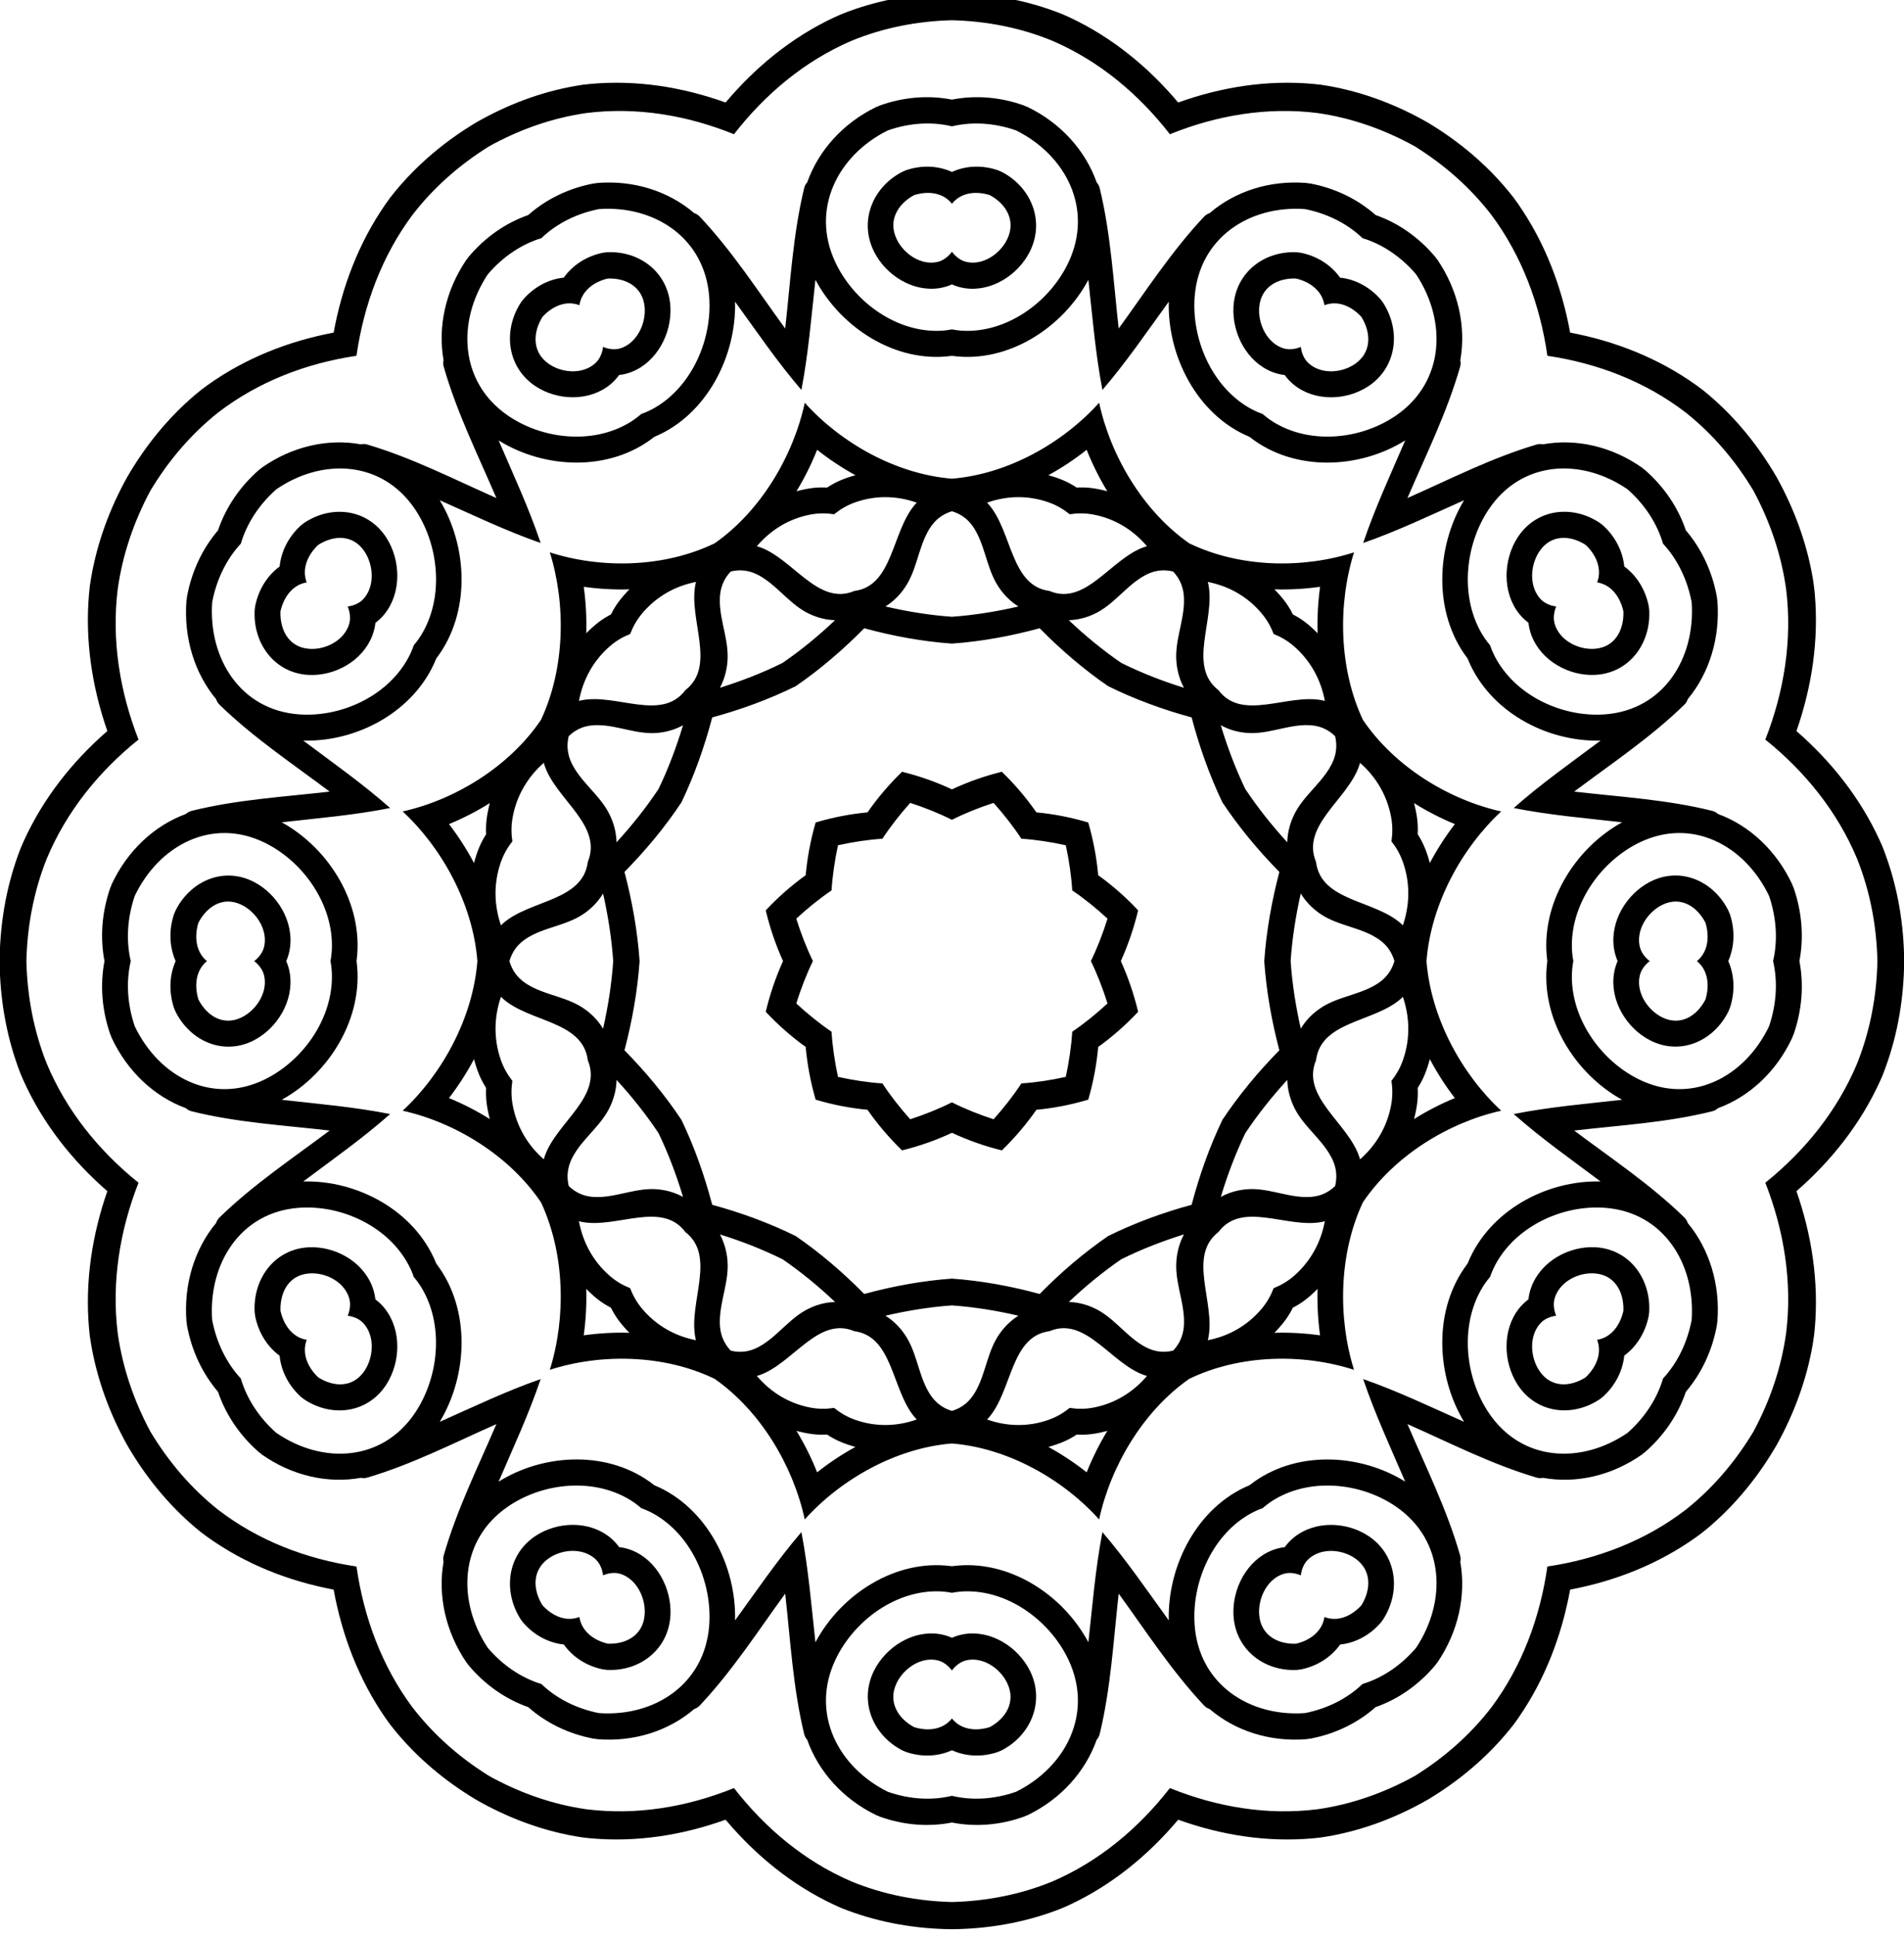 <?xml version="1.0" encoding="UTF-8" standalone="no"?>
<!-- Created with Inkscape (http://www.inkscape.org/) -->

<svg
   width="267.065mm"
   height="271.399mm"
   viewBox="0 0 267.065 271.399"
   version="1.1"
   id="svg5"
   xml:space="preserve"
   xmlns="http://www.w3.org/2000/svg"
   xmlns:svg="http://www.w3.org/2000/svg"><defs
     id="defs2" /><g
     id="layer1"
     transform="translate(-615.49,344.872)"><g
       id="g6161"
       transform="matrix(0.353,0,0,0.353,-16.242,25.423)"><g
         id="g13395"><g
           id="g15112"
           transform="translate(-1.995,-19.113)"><g
             id="g46099"
             transform="matrix(10.253,0,0,10.251,2934.071,589.603)"><g
               id="Layer1049"
               style="fill:#000000"
               transform="matrix(1.101,0,0,1.119,-566.36,-760.417)"><path
                 d="m 441.526,552.313 c 1.276,1.398 3.217,2.474 5.181,2.63 1.964,-0.156 3.905,-1.232 5.181,-2.63 0.406,1.849 1.548,3.751 3.171,4.868 1.778,0.847 3.997,0.886 5.801,0.313 -0.573,1.804 -0.534,4.023 0.313,5.801 1.117,1.622 3.019,2.765 4.868,3.171 -1.398,1.276 -2.474,3.217 -2.63,5.181 0.156,1.964 1.232,3.905 2.63,5.181 -1.849,0.406 -3.751,1.549 -4.868,3.171 -0.847,1.779 -0.886,3.997 -0.313,5.801 -1.804,-0.573 -4.023,-0.534 -5.801,0.313 -1.623,1.117 -2.765,3.019 -3.171,4.868 -1.276,-1.398 -3.217,-2.474 -5.181,-2.63 -1.964,0.156 -3.905,1.232 -5.181,2.63 -0.406,-1.849 -1.549,-3.751 -3.171,-4.868 -1.778,-0.847 -3.998,-0.886 -5.802,-0.313 0.573,-1.804 0.534,-4.023 -0.312,-5.801 -1.117,-1.623 -3.019,-2.765 -4.868,-3.171 1.398,-1.276 2.474,-3.217 2.63,-5.181 -0.156,-1.964 -1.232,-3.905 -2.63,-5.181 1.849,-0.406 3.751,-1.549 4.868,-3.171 0.847,-1.779 0.885,-3.997 0.312,-5.801 1.804,0.573 4.023,0.534 5.802,-0.313 1.623,-1.117 2.766,-3.019 3.172,-4.868 z m 5.181,-1.624 c -0.012,0.002 -0.024,0.003 -0.036,0.005 -1.933,0.249 -3.858,-0.959 -4.769,-2.638 -0.143,1.277 -0.248,2.557 -0.494,3.815 -0.843,-0.967 -1.573,-2.022 -2.335,-3.057 0.05,1.909 -1.012,3.918 -2.812,4.668 -0.011,0.004 -0.022,0.009 -0.033,0.014 -0.009,0.007 -0.019,0.014 -0.028,0.022 -1.549,1.183 -3.821,1.098 -5.449,0.101 0.514,1.178 1.064,2.338 1.479,3.551 -1.213,-0.416 -2.373,-0.965 -3.551,-1.48 0.997,1.628 1.082,3.899 -0.101,5.449 -0.007,0.009 -0.015,0.019 -0.022,0.028 -0.004,0.01 -0.009,0.022 -0.013,0.033 -0.751,1.799 -2.76,2.862 -4.669,2.812 1.034,0.762 2.09,1.493 3.057,2.335 -1.259,0.247 -2.538,0.351 -3.815,0.494 1.678,0.911 2.887,2.836 2.638,4.769 -0.002,0.012 -0.003,0.024 -0.005,0.035 0.002,0.012 0.003,0.024 0.005,0.035 0.249,1.933 -0.96,3.858 -2.638,4.769 1.277,0.143 2.556,0.248 3.815,0.494 -0.967,0.843 -2.023,1.573 -3.057,2.335 1.909,-0.05 3.918,1.012 4.669,2.812 0.004,0.011 0.009,0.022 0.013,0.033 0.008,0.01 0.015,0.019 0.022,0.028 1.183,1.55 1.098,3.821 0.101,5.449 1.177,-0.515 2.337,-1.064 3.551,-1.48 -0.415,1.213 -0.965,2.373 -1.479,3.551 1.628,-0.998 3.899,-1.083 5.449,0.101 0.01,0.007 0.019,0.015 0.028,0.022 0.011,0.005 0.022,0.009 0.033,0.014 1.799,0.75 2.862,2.76 2.812,4.668 0.763,-1.034 1.493,-2.09 2.335,-3.057 0.246,1.258 0.351,2.538 0.494,3.815 0.911,-1.678 2.836,-2.887 4.769,-2.638 0.011,0.002 0.024,0.003 0.035,0.005 0.012,-0.002 0.024,-0.003 0.035,-0.005 1.934,-0.249 3.858,0.959 4.769,2.638 0.143,-1.277 0.248,-2.557 0.494,-3.815 0.843,0.967 1.573,2.022 2.336,3.057 -0.05,-1.909 1.012,-3.918 2.812,-4.668 0.011,-0.005 0.022,-0.009 0.033,-0.014 0.009,-0.007 0.019,-0.014 0.028,-0.022 1.55,-1.183 3.821,-1.098 5.449,-0.101 -0.514,-1.178 -1.063,-2.338 -1.479,-3.551 1.213,0.416 2.373,0.965 3.551,1.48 -0.998,-1.628 -1.082,-3.899 0.101,-5.449 0.007,-0.009 0.015,-0.019 0.022,-0.028 0.005,-0.011 0.009,-0.022 0.014,-0.033 0.751,-1.799 2.76,-2.862 4.668,-2.812 -1.034,-0.762 -2.09,-1.493 -3.057,-2.335 1.259,-0.247 2.538,-0.351 3.815,-0.494 -1.678,-0.911 -2.886,-2.836 -2.637,-4.769 10e-4,-0.012 0.003,-0.024 0.005,-0.035 -0.002,-0.012 -0.004,-0.024 -0.005,-0.035 -0.249,-1.934 0.959,-3.858 2.637,-4.769 -1.277,-0.143 -2.557,-0.248 -3.815,-0.494 0.967,-0.843 2.022,-1.573 3.057,-2.335 -1.909,0.05 -3.918,-1.012 -4.668,-2.812 -0.004,-0.011 -0.009,-0.022 -0.014,-0.033 -0.007,-0.01 -0.015,-0.019 -0.022,-0.028 -1.183,-1.55 -1.098,-3.821 -0.101,-5.449 -1.178,0.515 -2.338,1.064 -3.551,1.48 0.416,-1.213 0.965,-2.374 1.479,-3.551 -1.628,0.998 -3.899,1.083 -5.449,-0.101 -0.009,-0.007 -0.019,-0.015 -0.028,-0.022 -0.011,-0.005 -0.022,-0.009 -0.033,-0.014 -1.8,-0.751 -2.862,-2.76 -2.812,-4.668 -0.762,1.034 -1.493,2.09 -2.336,3.057 -0.246,-1.258 -0.351,-2.538 -0.494,-3.815 -0.911,1.678 -2.836,2.887 -4.769,2.638 -0.012,-0.002 -0.024,-0.003 -0.035,-0.005 z m -1.756,14.403 c 0.007,0.002 0.015,0.004 0.022,0.005 0.597,0.146 1.179,0.348 1.735,0.604 0.555,-0.256 1.137,-0.458 1.734,-0.604 0.008,-0.002 0.015,-0.004 0.022,-0.005 0.005,0.005 0.011,0.011 0.016,0.016 0.444,0.425 0.848,0.891 1.2,1.39 0.608,0.056 1.214,0.172 1.804,0.344 0.007,0.002 0.014,0.004 0.022,0.006 0.002,0.007 0.004,0.015 0.006,0.022 0.172,0.59 0.288,1.195 0.344,1.804 0.499,0.353 0.965,0.756 1.39,1.2 0.005,0.005 0.01,0.011 0.015,0.016 -0.002,0.007 -0.003,0.015 -0.005,0.022 -0.147,0.597 -0.349,1.179 -0.604,1.735 0.255,0.555 0.457,1.137 0.604,1.735 0.002,0.007 0.004,0.015 0.005,0.022 -0.005,0.005 -0.011,0.011 -0.015,0.016 -0.425,0.443 -0.891,0.847 -1.39,1.2 -0.056,0.609 -0.172,1.214 -0.344,1.804 -0.002,0.007 -0.005,0.015 -0.006,0.022 -0.007,0.002 -0.015,0.004 -0.022,0.006 -0.59,0.172 -1.196,0.288 -1.804,0.344 -0.353,0.499 -0.756,0.965 -1.2,1.39 -0.005,0.005 -0.011,0.01 -0.016,0.016 -0.007,-0.002 -0.015,-0.004 -0.022,-0.005 -0.597,-0.146 -1.179,-0.348 -1.734,-0.604 -0.555,0.256 -1.138,0.458 -1.735,0.604 -0.007,0.002 -0.015,0.004 -0.022,0.005 -0.006,-0.005 -0.011,-0.011 -0.016,-0.016 -0.444,-0.425 -0.847,-0.891 -1.2,-1.39 -0.608,-0.056 -1.214,-0.172 -1.804,-0.344 -0.007,-0.002 -0.015,-0.004 -0.022,-0.006 -0.002,-0.007 -0.005,-0.015 -0.006,-0.022 -0.172,-0.59 -0.288,-1.195 -0.344,-1.804 -0.499,-0.353 -0.965,-0.756 -1.39,-1.2 -0.005,-0.005 -0.01,-0.011 -0.016,-0.016 0.002,-0.007 0.004,-0.015 0.005,-0.022 0.146,-0.598 0.348,-1.179 0.604,-1.735 -0.256,-0.555 -0.458,-1.137 -0.604,-1.735 -0.002,-0.007 -0.004,-0.015 -0.005,-0.022 0.005,-0.005 0.01,-0.011 0.016,-0.016 0.425,-0.444 0.891,-0.847 1.39,-1.2 0.056,-0.609 0.172,-1.214 0.344,-1.804 0.002,-0.007 0.004,-0.015 0.006,-0.022 0.007,-0.002 0.014,-0.004 0.022,-0.006 0.59,-0.172 1.195,-0.288 1.804,-0.344 0.353,-0.499 0.756,-0.965 1.2,-1.39 0.005,-0.005 0.011,-0.01 0.016,-0.016 z m 1.756,-4.438 c -1.036,-0.073 -2.074,-0.26 -3.088,-0.532 -0.743,0.743 -1.548,1.424 -2.409,2.005 -0.934,0.455 -1.926,0.811 -2.941,1.083 -0.272,1.015 -0.629,2.007 -1.083,2.941 -0.581,0.861 -1.262,1.665 -2.005,2.409 0.272,1.015 0.459,2.052 0.532,3.088 -0.073,1.036 -0.261,2.074 -0.532,3.088 0.743,0.743 1.424,1.548 2.005,2.409 0.455,0.934 0.811,1.926 1.083,2.941 1.015,0.272 2.007,0.629 2.941,1.083 0.861,0.581 1.665,1.262 2.409,2.005 1.015,-0.272 2.052,-0.459 3.088,-0.532 1.036,0.073 2.074,0.26 3.088,0.532 0.743,-0.743 1.548,-1.424 2.409,-2.005 0.934,-0.455 1.925,-0.811 2.94,-1.083 0.272,-1.015 0.629,-2.007 1.083,-2.941 0.582,-0.861 1.262,-1.665 2.005,-2.409 -0.272,-1.015 -0.459,-2.052 -0.532,-3.088 0.074,-1.036 0.261,-2.074 0.532,-3.088 -0.742,-0.743 -1.423,-1.548 -2.005,-2.409 -0.454,-0.934 -0.811,-1.926 -1.083,-2.941 -1.014,-0.272 -2.006,-0.629 -2.94,-1.083 -0.861,-0.582 -1.666,-1.262 -2.409,-2.005 -1.014,0.272 -2.052,0.459 -3.088,0.532 z m -5.869,-10.91 c 0.184,-1.623 0.275,-3.264 0.667,-4.86 0.021,-0.084 0.06,-0.15 0.107,-0.2 0.4,-1.11 1.269,-2.06 2.44,-2.615 0.018,-0.008 0.035,-0.013 0.053,-0.018 0.016,-0.009 0.032,-0.017 0.05,-0.024 0.851,-0.304 1.733,-0.368 2.552,-0.209 0.818,-0.159 1.7,-0.095 2.551,0.209 0.018,0.007 0.034,0.016 0.051,0.024 0.017,0.005 0.035,0.011 0.053,0.018 1.172,0.555 2.04,1.505 2.44,2.615 0.047,0.049 0.086,0.116 0.107,0.2 0.392,1.596 0.483,3.237 0.667,4.86 0.971,-1.314 1.871,-2.689 3.008,-3.875 0.06,-0.063 0.127,-0.1 0.192,-0.12 0.901,-0.761 2.129,-1.149 3.421,-1.044 0.019,0.003 0.037,0.007 0.055,0.011 0.018,2e-4 0.037,8e-4 0.056,0.004 0.888,0.162 1.685,0.548 2.314,1.095 0.788,0.271 1.52,0.768 2.105,1.457 0.012,0.015 0.022,0.031 0.031,0.046 0.013,0.013 0.025,0.027 0.037,0.042 0.737,1.066 1.015,2.323 0.806,3.485 0.016,0.066 0.017,0.143 -0.007,0.226 -0.459,1.578 -1.2,3.045 -1.853,4.543 1.498,-0.652 2.965,-1.394 4.543,-1.852 0.083,-0.024 0.16,-0.023 0.226,-0.008 1.161,-0.208 2.419,0.069 3.485,0.806 0.016,0.011 0.029,0.024 0.042,0.037 0.016,0.009 0.032,0.019 0.047,0.031 0.689,0.585 1.185,1.317 1.457,2.105 0.547,0.629 0.932,1.425 1.094,2.314 0.003,0.019 0.004,0.037 0.004,0.056 0.005,0.018 0.008,0.036 0.011,0.055 0.106,1.292 -0.283,2.52 -1.044,3.421 -0.019,0.065 -0.057,0.132 -0.12,0.192 -1.186,1.137 -2.562,2.037 -3.876,3.008 1.624,0.184 3.265,0.275 4.861,0.667 0.084,0.021 0.15,0.06 0.2,0.107 1.11,0.4 2.06,1.269 2.615,2.44 0.008,0.018 0.013,0.035 0.018,0.053 0.009,0.016 0.018,0.032 0.025,0.05 0.302,0.85 0.368,1.733 0.209,2.551 0.16,0.818 0.093,1.701 -0.209,2.551 -0.007,0.018 -0.016,0.035 -0.025,0.05 -0.005,0.018 -0.011,0.036 -0.018,0.053 -0.554,1.171 -1.505,2.04 -2.615,2.44 -0.049,0.046 -0.116,0.086 -0.2,0.107 -1.596,0.392 -3.237,0.483 -4.861,0.667 1.314,0.971 2.69,1.871 3.876,3.008 0.063,0.06 0.1,0.127 0.12,0.192 0.761,0.901 1.15,2.129 1.044,3.421 -0.002,0.019 -0.006,0.037 -0.011,0.055 -2e-4,0.018 -9e-4,0.037 -0.004,0.056 -0.162,0.889 -0.548,1.685 -1.094,2.314 -0.271,0.788 -0.768,1.52 -1.457,2.105 -0.015,0.012 -0.031,0.022 -0.047,0.031 -0.013,0.013 -0.026,0.026 -0.042,0.037 -1.066,0.737 -2.324,1.014 -3.485,0.806 -0.066,0.015 -0.143,0.016 -0.226,-0.008 -1.578,-0.459 -3.045,-1.2 -4.543,-1.852 0.653,1.498 1.394,2.965 1.853,4.543 0.024,0.083 0.023,0.16 0.007,0.226 0.209,1.161 -0.069,2.419 -0.806,3.485 -0.011,0.015 -0.024,0.029 -0.037,0.042 -0.009,0.016 -0.019,0.031 -0.031,0.046 -0.585,0.689 -1.317,1.185 -2.105,1.457 -0.629,0.547 -1.426,0.933 -2.314,1.095 -0.019,0.002 -0.038,0.003 -0.056,0.004 -0.018,0.004 -0.036,0.008 -0.055,0.011 -1.292,0.105 -2.52,-0.284 -3.421,-1.044 -0.065,-0.02 -0.132,-0.058 -0.192,-0.12 -1.137,-1.186 -2.037,-2.562 -3.008,-3.875 -0.184,1.623 -0.275,3.264 -0.667,4.86 -0.021,0.084 -0.06,0.15 -0.107,0.2 -0.4,1.11 -1.269,2.06 -2.44,2.615 -0.018,0.007 -0.035,0.013 -0.053,0.018 -0.016,0.009 -0.033,0.017 -0.051,0.024 -0.85,0.304 -1.733,0.368 -2.551,0.209 -0.818,0.159 -1.701,0.095 -2.552,-0.209 -0.018,-0.007 -0.034,-0.015 -0.05,-0.024 -0.018,-0.005 -0.035,-0.011 -0.053,-0.018 -1.171,-0.555 -2.04,-1.505 -2.44,-2.615 -0.047,-0.05 -0.086,-0.116 -0.107,-0.2 -0.392,-1.596 -0.483,-3.237 -0.667,-4.86 -0.972,1.314 -1.871,2.689 -3.008,3.875 -0.06,0.063 -0.128,0.1 -0.193,0.12 -0.901,0.761 -2.129,1.149 -3.421,1.044 -0.019,-0.003 -0.037,-0.007 -0.055,-0.011 -0.018,-5e-4 -0.037,-8e-4 -0.056,-0.004 -0.889,-0.162 -1.685,-0.548 -2.314,-1.095 -0.788,-0.272 -1.521,-0.768 -2.105,-1.457 -0.012,-0.015 -0.022,-0.031 -0.031,-0.046 -0.013,-0.013 -0.025,-0.027 -0.037,-0.042 -0.737,-1.066 -1.014,-2.323 -0.806,-3.485 -0.015,-0.066 -0.017,-0.143 0.007,-0.226 0.459,-1.578 1.2,-3.045 1.853,-4.543 -1.498,0.652 -2.965,1.394 -4.543,1.852 -0.084,0.024 -0.16,0.023 -0.227,0.008 -1.161,0.208 -2.418,-0.069 -3.484,-0.806 -0.015,-0.012 -0.029,-0.024 -0.043,-0.037 -0.015,-0.009 -0.031,-0.019 -0.046,-0.031 -0.688,-0.585 -1.185,-1.317 -1.456,-2.105 -0.547,-0.629 -0.933,-1.425 -1.095,-2.314 -0.003,-0.019 -0.004,-0.037 -0.004,-0.056 -0.004,-0.018 -0.008,-0.036 -0.011,-0.055 -0.105,-1.292 0.283,-2.52 1.044,-3.421 0.02,-0.065 0.058,-0.132 0.12,-0.192 1.187,-1.137 2.562,-2.037 3.876,-3.008 -1.624,-0.184 -3.264,-0.275 -4.86,-0.667 -0.084,-0.021 -0.15,-0.06 -0.2,-0.107 -1.11,-0.4 -2.06,-1.269 -2.615,-2.44 -0.007,-0.018 -0.013,-0.035 -0.018,-0.053 -0.009,-0.016 -0.017,-0.032 -0.024,-0.05 -0.304,-0.85 -0.368,-1.733 -0.209,-2.551 -0.159,-0.819 -0.094,-1.701 0.209,-2.551 0.007,-0.018 0.016,-0.035 0.024,-0.05 0.005,-0.018 0.011,-0.035 0.018,-0.053 0.555,-1.171 1.505,-2.04 2.615,-2.44 0.05,-0.047 0.116,-0.086 0.2,-0.107 1.596,-0.392 3.236,-0.483 4.86,-0.667 -1.314,-0.971 -2.689,-1.871 -3.876,-3.008 -0.062,-0.06 -0.1,-0.127 -0.12,-0.192 -0.761,-0.901 -1.149,-2.129 -1.044,-3.421 0.002,-0.019 0.007,-0.037 0.011,-0.055 5e-4,-0.019 10e-4,-0.037 0.004,-0.056 0.162,-0.889 0.548,-1.685 1.095,-2.314 0.271,-0.788 0.768,-1.52 1.456,-2.105 0.016,-0.012 0.031,-0.022 0.046,-0.031 0.013,-0.013 0.027,-0.026 0.043,-0.037 1.066,-0.737 2.323,-1.014 3.484,-0.806 0.066,-0.016 0.143,-0.017 0.227,0.008 1.578,0.458 3.044,1.2 4.543,1.852 -0.652,-1.498 -1.394,-2.965 -1.853,-4.543 -0.024,-0.083 -0.023,-0.16 -0.007,-0.226 -0.208,-1.161 0.069,-2.419 0.806,-3.485 0.012,-0.016 0.024,-0.029 0.037,-0.042 0.01,-0.016 0.019,-0.031 0.031,-0.046 0.585,-0.689 1.317,-1.185 2.105,-1.457 0.629,-0.547 1.425,-0.933 2.314,-1.095 0.019,-0.003 0.037,-0.003 0.056,-0.004 0.018,-0.005 0.036,-0.009 0.055,-0.011 1.292,-0.105 2.519,0.284 3.421,1.044 0.065,0.02 0.132,0.058 0.193,0.12 1.137,1.186 2.036,2.562 3.008,3.875 z m 5.869,-10.675 c -1.216,0.03 -2.413,0.258 -3.541,0.714 -1.63,0.691 -3.022,1.829 -4.131,3.233 -1.662,-0.662 -3.436,-0.951 -5.194,-0.734 -1.205,0.169 -2.356,0.571 -3.424,1.152 -1.037,0.634 -1.961,1.43 -2.709,2.389 -1.066,1.413 -1.703,3.095 -1.961,4.865 -1.77,0.258 -3.451,0.895 -4.865,1.961 -0.959,0.749 -1.755,1.672 -2.389,2.71 -0.581,1.067 -0.983,2.218 -1.152,3.424 -0.216,1.757 0.073,3.532 0.734,5.194 -1.404,1.109 -2.542,2.501 -3.233,4.131 -0.456,1.128 -0.684,2.326 -0.714,3.541 0.03,1.215 0.258,2.413 0.714,3.541 0.691,1.63 1.829,3.022 3.233,4.131 -0.661,1.662 -0.951,3.436 -0.734,5.194 0.169,1.205 0.57,2.356 1.152,3.424 0.634,1.038 1.43,1.961 2.389,2.71 1.413,1.066 3.095,1.703 4.865,1.961 0.258,1.77 0.895,3.451 1.961,4.865 0.749,0.959 1.672,1.755 2.709,2.389 1.068,0.581 2.219,0.983 3.424,1.152 1.757,0.217 3.531,-0.073 5.194,-0.734 1.109,1.404 2.5,2.542 4.131,3.232 1.128,0.456 2.325,0.684 3.541,0.714 1.216,-0.03 2.413,-0.258 3.541,-0.714 1.63,-0.691 3.022,-1.829 4.131,-3.232 1.662,0.661 3.436,0.951 5.194,0.734 1.205,-0.169 2.356,-0.571 3.424,-1.152 1.038,-0.634 1.961,-1.43 2.709,-2.389 1.067,-1.413 1.703,-3.095 1.961,-4.865 1.77,-0.258 3.451,-0.895 4.864,-1.961 0.96,-0.749 1.755,-1.672 2.389,-2.71 0.582,-1.067 0.984,-2.218 1.152,-3.424 0.217,-1.757 -0.073,-3.532 -0.734,-5.194 1.402,-1.109 2.54,-2.501 3.232,-4.131 0.457,-1.128 0.687,-2.326 0.713,-3.541 -0.026,-1.216 -0.257,-2.413 -0.713,-3.541 -0.691,-1.63 -1.83,-3.022 -3.232,-4.131 0.661,-1.662 0.951,-3.436 0.734,-5.194 -0.168,-1.205 -0.57,-2.356 -1.152,-3.424 -0.633,-1.038 -1.429,-1.961 -2.389,-2.71 -1.413,-1.066 -3.094,-1.703 -4.864,-1.961 -0.258,-1.77 -0.895,-3.451 -1.961,-4.865 -0.748,-0.959 -1.672,-1.755 -2.709,-2.389 -1.068,-0.581 -2.218,-0.983 -3.424,-1.152 -1.757,-0.217 -3.532,0.073 -5.194,0.734 -1.108,-1.404 -2.501,-2.542 -4.131,-3.233 -1.128,-0.457 -2.326,-0.684 -3.541,-0.714 z m -14.452,7.546 c -0.699,0.209 -1.357,0.643 -1.884,1.25 -1.095,1.624 -1.002,3.725 0.689,4.881 1.202,0.822 2.937,1.018 4.232,0.293 0.177,-0.099 0.337,-0.212 0.479,-0.336 0.179,-0.061 0.356,-0.143 0.53,-0.246 1.276,-0.759 1.973,-2.36 1.862,-3.812 -0.156,-2.043 -1.929,-3.174 -3.883,-3.037 -0.79,0.153 -1.494,0.506 -2.025,1.007 z m -10.58,10.58 c -0.501,0.53 -0.854,1.235 -1.007,2.025 -0.137,1.954 0.995,3.727 3.038,3.883 1.452,0.111 3.052,-0.587 3.811,-1.862 0.104,-0.175 0.186,-0.352 0.247,-0.53 0.124,-0.142 0.237,-0.302 0.336,-0.479 0.726,-1.295 0.529,-3.03 -0.293,-4.232 -1.156,-1.691 -3.257,-1.784 -4.881,-0.689 -0.607,0.528 -1.042,1.185 -1.25,1.884 z m -3.873,14.452 c -0.169,0.71 -0.122,1.496 0.14,2.257 0.859,1.761 2.725,2.73 4.572,1.844 1.312,-0.63 2.35,-2.034 2.369,-3.518 0.003,-0.203 -0.015,-0.397 -0.051,-0.583 0.036,-0.185 0.054,-0.38 0.051,-0.583 -0.019,-1.484 -1.057,-2.888 -2.369,-3.518 -1.847,-0.886 -3.714,0.083 -4.572,1.844 -0.262,0.76 -0.31,1.547 -0.14,2.257 z m 3.873,14.452 c 0.209,0.699 0.643,1.357 1.25,1.884 1.624,1.096 3.725,1.002 4.881,-0.689 0.822,-1.202 1.018,-2.937 0.293,-4.232 -0.099,-0.177 -0.212,-0.337 -0.336,-0.479 -0.061,-0.179 -0.143,-0.356 -0.247,-0.53 -0.759,-1.276 -2.359,-1.973 -3.811,-1.862 -2.042,0.156 -3.175,1.929 -3.038,3.883 0.154,0.789 0.506,1.494 1.007,2.025 z m 10.58,10.58 c 0.53,0.501 1.235,0.853 2.025,1.007 1.954,0.137 3.727,-0.995 3.883,-3.037 0.111,-1.452 -0.587,-3.053 -1.862,-3.811 -0.174,-0.104 -0.352,-0.186 -0.53,-0.247 -0.142,-0.125 -0.302,-0.237 -0.479,-0.336 -1.295,-0.725 -3.03,-0.528 -4.232,0.293 -1.691,1.156 -1.785,3.257 -0.689,4.881 0.528,0.608 1.185,1.042 1.884,1.25 z m 14.452,3.872 c 0.71,0.169 1.496,0.121 2.257,-0.14 1.761,-0.859 2.73,-2.725 1.844,-4.572 -0.63,-1.313 -2.034,-2.35 -3.518,-2.369 -0.203,-0.003 -0.397,0.015 -0.583,0.051 -0.185,-0.036 -0.38,-0.054 -0.583,-0.051 -1.484,0.019 -2.889,1.057 -3.518,2.369 -0.886,1.847 0.083,3.713 1.844,4.572 0.76,0.262 1.547,0.309 2.257,0.14 z m 14.452,-3.872 c 0.699,-0.209 1.357,-0.643 1.884,-1.25 1.096,-1.624 1.002,-3.725 -0.689,-4.881 -1.202,-0.822 -2.937,-1.018 -4.232,-0.293 -0.177,0.099 -0.337,0.212 -0.479,0.336 -0.179,0.061 -0.356,0.143 -0.53,0.247 -1.275,0.758 -1.973,2.359 -1.862,3.811 0.156,2.042 1.929,3.174 3.883,3.037 0.79,-0.153 1.494,-0.506 2.025,-1.007 z m 10.579,-10.58 c 0.501,-0.53 0.854,-1.235 1.007,-2.025 0.137,-1.954 -0.995,-3.727 -3.038,-3.883 -1.451,-0.111 -3.052,0.587 -3.811,1.862 -0.103,0.175 -0.185,0.352 -0.247,0.53 -0.124,0.142 -0.237,0.302 -0.336,0.479 -0.725,1.295 -0.528,3.03 0.293,4.232 1.157,1.691 3.258,1.784 4.882,0.689 0.607,-0.528 1.042,-1.185 1.25,-1.884 z m 3.873,-14.452 c 0.169,-0.71 0.121,-1.496 -0.141,-2.257 -0.859,-1.761 -2.725,-2.73 -4.572,-1.844 -1.313,0.63 -2.35,2.034 -2.37,3.518 -0.002,0.203 0.015,0.397 0.052,0.583 -0.036,0.185 -0.054,0.38 -0.052,0.583 0.02,1.484 1.057,2.888 2.37,3.518 1.847,0.886 3.713,-0.083 4.572,-1.844 0.262,-0.761 0.309,-1.547 0.141,-2.257 z m -3.873,-14.452 c -0.208,-0.699 -0.643,-1.357 -1.25,-1.884 -1.624,-1.096 -3.725,-1.002 -4.882,0.689 -0.821,1.202 -1.018,2.937 -0.293,4.232 0.099,0.177 0.212,0.337 0.336,0.479 0.061,0.178 0.143,0.356 0.247,0.53 0.759,1.276 2.36,1.973 3.811,1.862 2.043,-0.157 3.175,-1.929 3.038,-3.883 -0.153,-0.79 -0.505,-1.494 -1.007,-2.025 z m -10.579,-10.58 c -0.53,-0.501 -1.235,-0.853 -2.025,-1.007 -1.954,-0.137 -3.727,0.995 -3.883,3.037 -0.111,1.452 0.587,3.053 1.862,3.812 0.174,0.104 0.352,0.185 0.53,0.246 0.142,0.124 0.302,0.237 0.479,0.336 1.295,0.725 3.03,0.529 4.232,-0.293 1.691,-1.157 1.785,-3.257 0.689,-4.881 -0.528,-0.608 -1.185,-1.042 -1.884,-1.25 z m -14.452,-3.872 c -0.71,-0.169 -1.497,-0.121 -2.257,0.141 -1.761,0.859 -2.73,2.725 -1.844,4.572 0.63,1.313 2.034,2.35 3.518,2.369 0.203,0.003 0.398,-0.015 0.583,-0.051 0.185,0.036 0.38,0.054 0.583,0.051 1.484,-0.02 2.888,-1.057 3.518,-2.369 0.886,-1.847 -0.083,-3.713 -1.844,-4.572 -0.761,-0.262 -1.547,-0.309 -2.257,-0.141 z m -7.788,15.415 c -0.243,0.258 -0.399,0.579 -0.382,1.079 0.023,0.695 0.331,1.346 0.267,2.053 -0.029,0.329 -0.12,0.628 -0.264,0.893 0.76,-0.233 1.499,-0.516 2.205,-0.86 0.651,-0.44 1.267,-0.938 1.848,-1.48 -0.302,-0.008 -0.606,-0.079 -0.906,-0.219 -0.644,-0.298 -1.054,-0.89 -1.644,-1.257 -0.424,-0.265 -0.781,-0.291 -1.125,-0.209 z m -5.702,5.701 c -0.082,0.345 -0.056,0.701 0.209,1.125 0.367,0.59 0.959,1 1.257,1.644 0.14,0.299 0.21,0.604 0.218,0.906 0.542,-0.582 1.04,-1.197 1.48,-1.848 0.344,-0.707 0.628,-1.446 0.86,-2.205 -0.265,0.143 -0.564,0.235 -0.894,0.264 -0.707,0.064 -1.357,-0.244 -2.052,-0.267 -0.499,-0.017 -0.821,0.138 -1.079,0.382 z m -2.087,7.788 c 0.101,0.339 0.302,0.635 0.744,0.87 0.613,0.328 1.331,0.387 1.911,0.796 0.271,0.189 0.484,0.418 0.642,0.675 0.179,-0.775 0.302,-1.556 0.357,-2.34 -0.056,-0.784 -0.179,-1.566 -0.357,-2.34 -0.158,0.257 -0.371,0.486 -0.642,0.675 -0.58,0.409 -1.298,0.468 -1.911,0.796 -0.441,0.234 -0.642,0.53 -0.744,0.87 z m 2.087,7.788 c 0.258,0.243 0.58,0.399 1.079,0.382 0.695,-0.023 1.346,-0.331 2.052,-0.267 0.33,0.029 0.628,0.12 0.894,0.264 -0.233,-0.76 -0.516,-1.499 -0.86,-2.205 -0.44,-0.651 -0.938,-1.267 -1.48,-1.848 -0.008,0.302 -0.079,0.606 -0.218,0.905 -0.298,0.644 -0.89,1.054 -1.257,1.644 -0.265,0.424 -0.291,0.781 -0.209,1.125 z m 5.702,5.701 c 0.345,0.082 0.701,0.056 1.125,-0.209 0.591,-0.368 1,-0.959 1.644,-1.257 0.3,-0.14 0.604,-0.21 0.906,-0.218 -0.581,-0.542 -1.197,-1.04 -1.848,-1.48 -0.707,-0.344 -1.446,-0.628 -2.205,-0.86 0.143,0.265 0.235,0.564 0.264,0.893 0.064,0.707 -0.244,1.357 -0.267,2.053 -0.018,0.5 0.138,0.822 0.382,1.079 z m 7.788,2.087 c 0.339,-0.101 0.635,-0.302 0.87,-0.743 0.328,-0.614 0.387,-1.331 0.795,-1.911 0.19,-0.271 0.418,-0.484 0.675,-0.642 -0.774,-0.179 -1.556,-0.302 -2.34,-0.357 -0.784,0.055 -1.566,0.179 -2.341,0.357 0.258,0.158 0.486,0.371 0.675,0.642 0.409,0.58 0.468,1.297 0.795,1.911 0.235,0.441 0.531,0.642 0.87,0.743 z m 7.787,-2.087 c 0.243,-0.258 0.399,-0.579 0.382,-1.079 -0.023,-0.695 -0.331,-1.346 -0.266,-2.053 0.029,-0.329 0.12,-0.628 0.264,-0.893 -0.76,0.233 -1.499,0.516 -2.205,0.86 -0.651,0.44 -1.267,0.938 -1.848,1.48 0.301,0.008 0.606,0.079 0.905,0.218 0.644,0.298 1.054,0.89 1.644,1.257 0.424,0.265 0.781,0.291 1.125,0.209 z m 5.702,-5.701 c 0.082,-0.345 0.056,-0.701 -0.209,-1.125 -0.367,-0.591 -0.959,-1 -1.257,-1.644 -0.14,-0.299 -0.21,-0.604 -0.219,-0.905 -0.541,0.581 -1.039,1.197 -1.479,1.848 -0.344,0.707 -0.628,1.446 -0.861,2.205 0.266,-0.143 0.564,-0.235 0.894,-0.264 0.707,-0.064 1.357,0.244 2.053,0.267 0.5,0.017 0.822,-0.138 1.079,-0.382 z m 2.087,-7.788 c -0.102,-0.34 -0.302,-0.635 -0.744,-0.87 -0.614,-0.328 -1.331,-0.387 -1.911,-0.796 -0.27,-0.189 -0.484,-0.418 -0.642,-0.675 -0.178,0.774 -0.302,1.557 -0.357,2.34 0.055,0.784 0.179,1.566 0.357,2.34 0.158,-0.257 0.372,-0.486 0.642,-0.675 0.581,-0.409 1.298,-0.468 1.911,-0.796 0.442,-0.234 0.642,-0.53 0.744,-0.87 z m -2.087,-7.788 c -0.257,-0.243 -0.58,-0.399 -1.079,-0.382 -0.695,0.023 -1.345,0.331 -2.053,0.267 -0.329,-0.029 -0.628,-0.12 -0.894,-0.264 0.233,0.76 0.517,1.499 0.861,2.205 0.44,0.651 0.938,1.267 1.479,1.848 0.009,-0.302 0.079,-0.606 0.219,-0.906 0.298,-0.644 0.89,-1.054 1.257,-1.644 0.265,-0.424 0.291,-0.781 0.209,-1.125 z m -5.702,-5.701 c -0.344,-0.082 -0.701,-0.056 -1.125,0.209 -0.59,0.367 -1,0.959 -1.644,1.257 -0.299,0.14 -0.604,0.21 -0.905,0.219 0.581,0.542 1.197,1.04 1.848,1.48 0.707,0.344 1.445,0.628 2.205,0.86 -0.144,-0.265 -0.235,-0.564 -0.264,-0.893 -0.064,-0.707 0.244,-1.357 0.266,-2.053 0.018,-0.5 -0.138,-0.822 -0.382,-1.079 z m -7.787,-2.087 c -0.339,0.102 -0.635,0.302 -0.87,0.744 -0.327,0.613 -0.386,1.331 -0.795,1.911 -0.189,0.271 -0.418,0.484 -0.675,0.642 0.775,0.178 1.557,0.302 2.341,0.357 0.784,-0.056 1.566,-0.179 2.34,-0.357 -0.257,-0.158 -0.486,-0.371 -0.675,-0.642 -0.409,-0.581 -0.468,-1.297 -0.795,-1.911 -0.234,-0.442 -0.53,-0.642 -0.87,-0.744 z m -12.003,3.573 c 0.075,-0.148 0.161,-0.291 0.263,-0.427 0.121,-0.161 0.251,-0.304 0.387,-0.442 -0.542,0.016 -1.084,-0.015 -1.607,-0.088 0.074,0.523 0.104,1.064 0.089,1.607 0.137,-0.136 0.281,-0.267 0.442,-0.387 0.136,-0.102 0.279,-0.188 0.427,-0.263 z m -4.393,7.609 c -0.009,-0.165 -0.005,-0.332 0.015,-0.5 0.024,-0.2 0.065,-0.389 0.114,-0.576 -0.462,0.285 -0.946,0.528 -1.436,0.727 0.326,0.416 0.622,0.869 0.88,1.347 0.051,-0.186 0.11,-0.371 0.189,-0.556 0.067,-0.156 0.148,-0.302 0.238,-0.442 z m 0,8.787 c -0.09,-0.139 -0.171,-0.285 -0.238,-0.441 -0.08,-0.185 -0.138,-0.37 -0.189,-0.556 -0.258,0.478 -0.555,0.931 -0.88,1.347 0.49,0.199 0.974,0.442 1.436,0.727 -0.049,-0.187 -0.09,-0.376 -0.114,-0.576 -0.02,-0.168 -0.024,-0.336 -0.015,-0.501 z m 4.393,7.609 c -0.148,-0.075 -0.291,-0.161 -0.427,-0.263 -0.161,-0.12 -0.305,-0.251 -0.442,-0.387 0.016,0.543 -0.015,1.084 -0.089,1.607 0.524,-0.074 1.065,-0.104 1.607,-0.088 -0.136,-0.138 -0.267,-0.281 -0.387,-0.442 -0.101,-0.136 -0.188,-0.279 -0.263,-0.427 z m 7.609,4.393 c -0.165,0.009 -0.333,0.006 -0.501,-0.014 -0.2,-0.024 -0.39,-0.065 -0.577,-0.114 0.285,0.462 0.529,0.946 0.727,1.436 0.417,-0.326 0.87,-0.623 1.348,-0.88 -0.186,-0.051 -0.371,-0.11 -0.556,-0.19 -0.156,-0.067 -0.303,-0.147 -0.441,-0.238 z m 8.786,0 c -0.139,0.091 -0.285,0.171 -0.441,0.238 -0.185,0.08 -0.37,0.139 -0.556,0.19 0.478,0.258 0.931,0.555 1.348,0.88 0.198,-0.49 0.442,-0.974 0.727,-1.436 -0.187,0.049 -0.377,0.091 -0.576,0.114 -0.169,0.02 -0.335,0.024 -0.501,0.014 z m 7.609,-4.393 c -0.075,0.148 -0.161,0.291 -0.263,0.427 -0.12,0.161 -0.251,0.304 -0.387,0.442 0.543,-0.016 1.084,0.015 1.607,0.088 -0.074,-0.523 -0.104,-1.064 -0.089,-1.607 -0.137,0.136 -0.28,0.267 -0.442,0.387 -0.135,0.102 -0.279,0.188 -0.427,0.263 z m 4.393,-7.609 c 0.009,0.165 0.006,0.333 -0.014,0.501 -0.023,0.2 -0.065,0.389 -0.114,0.576 0.463,-0.285 0.946,-0.528 1.436,-0.727 -0.326,-0.416 -0.623,-0.869 -0.88,-1.347 -0.051,0.186 -0.11,0.371 -0.19,0.556 -0.067,0.156 -0.147,0.302 -0.238,0.441 z m 0,-8.787 c 0.09,0.139 0.171,0.286 0.238,0.442 0.08,0.185 0.138,0.37 0.19,0.556 0.258,-0.478 0.555,-0.931 0.88,-1.347 -0.49,-0.199 -0.974,-0.442 -1.436,-0.727 0.049,0.187 0.091,0.376 0.114,0.576 0.02,0.168 0.023,0.336 0.014,0.5 z m -4.393,-7.609 c 0.148,0.075 0.291,0.161 0.427,0.263 0.162,0.12 0.305,0.251 0.442,0.387 -0.015,-0.543 0.015,-1.084 0.089,-1.607 -0.524,0.073 -1.064,0.104 -1.607,0.088 0.136,0.138 0.267,0.281 0.387,0.442 0.102,0.136 0.188,0.279 0.263,0.427 z m -7.609,-4.393 c 0.166,-0.009 0.332,-0.006 0.501,0.014 0.2,0.023 0.389,0.065 0.576,0.114 -0.285,-0.463 -0.529,-0.946 -0.727,-1.436 -0.416,0.326 -0.87,0.623 -1.348,0.88 0.187,0.051 0.371,0.11 0.556,0.19 0.156,0.067 0.302,0.147 0.441,0.238 z m -8.786,0 c 0.139,-0.091 0.285,-0.171 0.441,-0.238 0.185,-0.08 0.369,-0.139 0.556,-0.19 -0.478,-0.258 -0.931,-0.555 -1.348,-0.88 -0.198,0.49 -0.442,0.974 -0.727,1.436 0.187,-0.049 0.377,-0.091 0.577,-0.114 0.169,-0.02 0.335,-0.023 0.501,-0.014 z m -4.989,7.014 c 1.099,-0.838 0.108,-2.43 0.353,-3.657 0.008,-0.031 0.016,-0.06 0.022,-0.089 -0.73,0.139 -1.389,0.5 -1.887,1.079 -0.2,0.232 -0.334,0.474 -0.431,0.723 -0.249,0.097 -0.491,0.231 -0.723,0.431 -0.58,0.499 -0.941,1.157 -1.079,1.887 0.029,-0.006 0.058,-0.013 0.089,-0.022 1.227,-0.245 2.82,0.747 3.658,-0.353 z m -3.434,5.948 c 0.533,-1.275 -1.122,-2.159 -1.523,-3.343 -0.008,-0.031 -0.016,-0.06 -0.026,-0.088 -0.563,0.486 -0.953,1.127 -1.095,1.878 -0.057,0.301 -0.052,0.577 -0.012,0.841 -0.167,0.209 -0.309,0.446 -0.41,0.735 -0.253,0.721 -0.236,1.472 0.009,2.174 0.023,-0.02 0.044,-0.041 0.066,-0.063 0.94,-0.825 2.815,-0.763 2.991,-2.134 z m 0,6.868 c -0.176,-1.371 -2.051,-1.308 -2.991,-2.134 -0.022,-0.023 -0.044,-0.043 -0.066,-0.063 -0.245,0.702 -0.261,1.453 -0.009,2.174 0.101,0.289 0.244,0.526 0.41,0.735 -0.04,0.264 -0.045,0.54 0.012,0.841 0.142,0.751 0.532,1.393 1.095,1.878 0.01,-0.028 0.018,-0.057 0.026,-0.088 0.402,-1.185 2.057,-2.068 1.523,-3.344 z m 3.434,5.948 c -0.838,-1.099 -2.431,-0.108 -3.658,-0.353 -0.03,-0.008 -0.059,-0.016 -0.089,-0.022 0.139,0.731 0.499,1.389 1.079,1.887 0.232,0.2 0.474,0.334 0.723,0.431 0.097,0.249 0.231,0.49 0.431,0.723 0.499,0.58 1.157,0.941 1.887,1.079 -0.006,-0.029 -0.013,-0.058 -0.022,-0.089 -0.245,-1.227 0.747,-2.819 -0.353,-3.657 z m 5.948,3.434 c -1.275,-0.533 -2.159,1.121 -3.344,1.523 -0.031,0.008 -0.06,0.016 -0.088,0.026 0.486,0.564 1.127,0.953 1.879,1.095 0.301,0.057 0.577,0.052 0.841,0.012 0.209,0.167 0.445,0.309 0.735,0.41 0.722,0.253 1.472,0.236 2.174,-0.009 -0.019,-0.023 -0.04,-0.043 -0.063,-0.066 -0.825,-0.94 -0.763,-2.815 -2.134,-2.991 z m 6.868,0 c -1.371,0.175 -1.308,2.05 -2.134,2.991 -0.022,0.022 -0.044,0.043 -0.063,0.066 0.702,0.245 1.452,0.262 2.174,0.009 0.289,-0.102 0.526,-0.244 0.735,-0.41 0.265,0.04 0.54,0.045 0.842,-0.012 0.751,-0.142 1.393,-0.532 1.878,-1.095 -0.028,-0.01 -0.057,-0.017 -0.088,-0.026 -1.185,-0.401 -2.069,-2.056 -3.344,-1.523 z m 5.948,-3.434 c -1.099,0.838 -0.108,2.43 -0.353,3.657 -0.008,0.031 -0.016,0.06 -0.022,0.089 0.731,-0.139 1.389,-0.5 1.887,-1.079 0.2,-0.232 0.333,-0.474 0.431,-0.723 0.249,-0.098 0.49,-0.231 0.723,-0.431 0.58,-0.499 0.94,-1.157 1.079,-1.887 -0.029,0.006 -0.058,0.013 -0.089,0.022 -1.227,0.245 -2.82,-0.747 -3.657,0.353 z m 3.434,-5.948 c -0.533,1.275 1.121,2.159 1.523,3.344 0.008,0.031 0.016,0.06 0.026,0.088 0.564,-0.486 0.953,-1.127 1.095,-1.878 0.057,-0.301 0.052,-0.577 0.012,-0.841 0.167,-0.209 0.309,-0.446 0.41,-0.735 0.253,-0.721 0.236,-1.472 -0.009,-2.174 -0.022,0.02 -0.043,0.041 -0.066,0.063 -0.94,0.825 -2.815,0.763 -2.991,2.134 z m 0,-6.868 c 0.175,1.371 2.05,1.309 2.991,2.134 0.023,0.022 0.043,0.043 0.066,0.063 0.245,-0.702 0.262,-1.453 0.009,-2.174 -0.101,-0.289 -0.243,-0.526 -0.41,-0.735 0.04,-0.264 0.045,-0.54 -0.012,-0.841 -0.142,-0.752 -0.531,-1.393 -1.095,-1.878 -0.01,0.028 -0.017,0.057 -0.026,0.088 -0.401,1.185 -2.056,2.068 -1.523,3.343 z m -3.434,-5.948 c 0.837,1.099 2.43,0.108 3.657,0.353 0.031,0.008 0.06,0.016 0.089,0.022 -0.139,-0.731 -0.5,-1.389 -1.079,-1.887 -0.232,-0.2 -0.474,-0.334 -0.723,-0.431 -0.098,-0.249 -0.231,-0.491 -0.431,-0.723 -0.499,-0.58 -1.157,-0.941 -1.887,-1.079 0.006,0.029 0.013,0.058 0.022,0.089 0.245,1.227 -0.747,2.819 0.353,3.657 z m -5.948,-3.434 c 1.275,0.533 2.159,-1.121 3.344,-1.523 0.031,-0.009 0.059,-0.016 0.088,-0.026 -0.485,-0.564 -1.127,-0.953 -1.878,-1.095 -0.301,-0.057 -0.577,-0.052 -0.842,-0.012 -0.209,-0.167 -0.445,-0.309 -0.735,-0.41 -0.722,-0.253 -1.472,-0.236 -2.174,0.009 0.02,0.023 0.041,0.043 0.063,0.066 0.826,0.94 0.763,2.815 2.134,2.991 z m -6.868,0 c 1.371,-0.175 1.309,-2.05 2.134,-2.991 0.023,-0.023 0.043,-0.043 0.063,-0.066 -0.702,-0.245 -1.452,-0.262 -2.174,-0.009 -0.289,0.101 -0.525,0.244 -0.735,0.41 -0.265,-0.04 -0.54,-0.045 -0.841,0.012 -0.751,0.142 -1.393,0.532 -1.879,1.095 0.029,0.01 0.057,0.017 0.088,0.026 1.185,0.401 2.068,2.056 3.344,1.523 z m 3.434,7.924 c -0.467,-0.231 -0.96,-0.423 -1.468,-0.586 -0.358,0.395 -0.689,0.808 -0.978,1.241 -0.52,0.034 -1.043,0.113 -1.564,0.227 -0.113,0.52 -0.193,1.044 -0.227,1.563 -0.433,0.289 -0.847,0.62 -1.241,0.978 0.162,0.507 0.355,1.001 0.585,1.468 -0.23,0.467 -0.423,0.96 -0.585,1.468 0.395,0.358 0.808,0.689 1.241,0.978 0.034,0.519 0.113,1.043 0.227,1.564 0.521,0.113 1.044,0.193 1.564,0.227 0.289,0.433 0.62,0.846 0.978,1.241 0.508,-0.163 1.001,-0.355 1.468,-0.586 0.467,0.231 0.96,0.423 1.467,0.586 0.359,-0.395 0.69,-0.808 0.978,-1.241 0.52,-0.034 1.043,-0.113 1.564,-0.227 0.113,-0.521 0.193,-1.044 0.227,-1.564 0.433,-0.289 0.846,-0.62 1.241,-0.978 -0.162,-0.508 -0.355,-1.001 -0.585,-1.468 0.231,-0.467 0.423,-0.96 0.585,-1.468 -0.394,-0.359 -0.807,-0.689 -1.241,-0.978 -0.034,-0.52 -0.113,-1.043 -0.227,-1.563 -0.521,-0.114 -1.044,-0.193 -1.564,-0.227 -0.289,-0.433 -0.62,-0.846 -0.978,-1.241 -0.508,0.163 -1,0.355 -1.467,0.586 z m -7.966,-24.837 c 1.05,-1.226 2.318,-2.25 3.797,-2.936 0.083,-0.038 0.166,-0.075 0.25,-0.111 0.085,-0.034 0.17,-0.067 0.255,-0.098 1.183,-0.433 2.42,-0.635 3.664,-0.647 1.244,0.012 2.48,0.214 3.663,0.647 0.086,0.031 0.171,0.064 0.255,0.098 0.084,0.035 0.168,0.073 0.25,0.111 1.479,0.686 2.747,1.709 3.797,2.936 1.523,-0.538 3.132,-0.789 4.756,-0.644 0.091,0.008 0.182,0.018 0.272,0.029 0.09,0.013 0.18,0.027 0.27,0.043 1.241,0.216 2.413,0.66 3.496,1.271 1.071,0.632 2.041,1.425 2.849,2.393 0.059,0.07 0.116,0.141 0.172,0.213 0.055,0.072 0.108,0.146 0.161,0.221 0.938,1.334 1.525,2.854 1.821,4.441 1.587,0.296 3.107,0.883 4.441,1.821 0.074,0.053 0.148,0.106 0.221,0.161 0.072,0.056 0.143,0.114 0.213,0.172 0.967,0.808 1.76,1.778 2.392,2.849 0.612,1.083 1.056,2.255 1.273,3.496 0.013,0.09 0.026,0.18 0.04,0.27 0.013,0.09 0.022,0.181 0.031,0.272 0.146,1.623 -0.106,3.234 -0.645,4.756 1.226,1.05 2.249,2.318 2.936,3.797 0.04,0.083 0.075,0.166 0.111,0.25 0.035,0.085 0.066,0.17 0.097,0.256 0.434,1.183 0.638,2.42 0.647,3.663 -0.009,1.244 -0.213,2.48 -0.647,3.663 -0.031,0.086 -0.062,0.171 -0.097,0.256 -0.035,0.084 -0.071,0.167 -0.111,0.25 -0.687,1.479 -1.71,2.747 -2.936,3.797 0.539,1.522 0.791,3.132 0.645,4.756 -0.009,0.091 -0.018,0.182 -0.031,0.272 -0.013,0.09 -0.026,0.18 -0.04,0.27 -0.217,1.241 -0.661,2.413 -1.273,3.496 -0.632,1.071 -1.425,2.041 -2.392,2.849 -0.07,0.059 -0.141,0.116 -0.213,0.172 -0.073,0.055 -0.147,0.108 -0.221,0.161 -1.333,0.938 -2.854,1.525 -4.441,1.821 -0.296,1.587 -0.883,3.107 -1.821,4.441 -0.052,0.075 -0.106,0.148 -0.161,0.221 -0.056,0.072 -0.113,0.143 -0.172,0.213 -0.808,0.967 -1.778,1.76 -2.849,2.393 -1.083,0.611 -2.255,1.055 -3.496,1.271 -0.09,0.016 -0.18,0.03 -0.27,0.043 -0.09,0.011 -0.181,0.02 -0.272,0.029 -1.624,0.145 -3.234,-0.106 -4.756,-0.644 -1.049,1.226 -2.318,2.25 -3.797,2.936 -0.083,0.038 -0.166,0.075 -0.25,0.111 -0.084,0.034 -0.169,0.067 -0.255,0.098 -1.183,0.433 -2.42,0.635 -3.663,0.647 -1.244,-0.012 -2.48,-0.214 -3.664,-0.647 -0.085,-0.032 -0.171,-0.064 -0.255,-0.098 -0.084,-0.035 -0.167,-0.073 -0.25,-0.111 -1.479,-0.686 -2.747,-1.709 -3.797,-2.936 -1.522,0.537 -3.132,0.789 -4.756,0.644 -0.091,-0.008 -0.182,-0.018 -0.272,-0.029 -0.09,-0.013 -0.18,-0.027 -0.27,-0.043 -1.241,-0.216 -2.413,-0.66 -3.496,-1.271 -1.071,-0.632 -2.041,-1.425 -2.849,-2.393 -0.058,-0.07 -0.116,-0.141 -0.172,-0.213 -0.054,-0.073 -0.108,-0.146 -0.161,-0.221 -0.938,-1.334 -1.525,-2.854 -1.821,-4.441 -1.587,-0.296 -3.108,-0.883 -4.441,-1.821 -0.075,-0.053 -0.148,-0.106 -0.221,-0.161 -0.072,-0.056 -0.142,-0.113 -0.213,-0.172 -0.967,-0.808 -1.76,-1.778 -2.392,-2.849 -0.612,-1.083 -1.055,-2.255 -1.271,-3.496 -0.015,-0.09 -0.03,-0.18 -0.043,-0.27 -0.011,-0.09 -0.021,-0.181 -0.029,-0.272 -0.146,-1.624 0.106,-3.234 0.644,-4.756 -1.226,-1.05 -2.25,-2.318 -2.936,-3.797 -0.038,-0.083 -0.075,-0.166 -0.111,-0.25 -0.033,-0.085 -0.066,-0.17 -0.098,-0.256 -0.434,-1.183 -0.636,-2.42 -0.647,-3.663 0.012,-1.244 0.213,-2.48 0.647,-3.663 0.032,-0.086 0.064,-0.171 0.098,-0.256 0.036,-0.084 0.073,-0.167 0.111,-0.25 0.686,-1.479 1.709,-2.747 2.936,-3.797 -0.537,-1.522 -0.79,-3.132 -0.644,-4.756 0.008,-0.091 0.018,-0.182 0.029,-0.272 0.013,-0.09 0.027,-0.18 0.043,-0.27 0.216,-1.242 0.659,-2.413 1.271,-3.496 0.632,-1.071 1.425,-2.041 2.392,-2.849 0.071,-0.059 0.141,-0.116 0.213,-0.172 0.073,-0.055 0.146,-0.108 0.221,-0.161 1.333,-0.938 2.854,-1.525 4.441,-1.821 0.296,-1.587 0.883,-3.107 1.821,-4.441 0.053,-0.075 0.106,-0.148 0.161,-0.221 0.056,-0.072 0.114,-0.143 0.172,-0.213 0.808,-0.967 1.778,-1.76 2.849,-2.393 1.083,-0.612 2.255,-1.055 3.496,-1.271 0.09,-0.016 0.18,-0.03 0.27,-0.043 0.09,-0.011 0.181,-0.02 0.272,-0.029 1.624,-0.145 3.234,0.106 4.756,0.644 z"
                 style="fill:#000000;fill-rule:evenodd"
                 id="path4216" /><path
                 d="m 433.594,548.937 c -0.456,-0.177 -0.943,0.02 -1.301,0.405 -0.345,0.551 -0.362,1.218 0.213,1.619 0.399,0.279 0.987,0.359 1.428,0.134 0.133,-0.068 0.236,-0.154 0.314,-0.252 0.075,-0.101 0.132,-0.223 0.163,-0.369 0.007,-0.032 0.012,-0.063 0.016,-0.095 0.03,0.012 0.06,0.024 0.09,0.034 0.141,0.045 0.276,0.058 0.4,0.043 0.124,-0.018 0.25,-0.065 0.375,-0.146 0.416,-0.27 0.64,-0.819 0.598,-1.303 -0.058,-0.698 -0.646,-1.017 -1.295,-0.994 -0.512,0.117 -0.926,0.44 -1.001,0.924 z m -9.598,9.599 c -0.484,0.074 -0.807,0.489 -0.925,1.001 -0.023,0.649 0.296,1.237 0.994,1.296 0.485,0.042 1.035,-0.183 1.304,-0.598 0.081,-0.125 0.128,-0.251 0.146,-0.376 0.015,-0.125 0.002,-0.258 -0.044,-0.4 -0.01,-0.031 -0.021,-0.061 -0.034,-0.09 0.032,-0.004 0.064,-0.009 0.095,-0.016 0.146,-0.031 0.268,-0.087 0.369,-0.162 0.099,-0.078 0.184,-0.182 0.252,-0.314 0.225,-0.442 0.144,-1.029 -0.134,-1.428 -0.4,-0.576 -1.068,-0.558 -1.619,-0.213 -0.384,0.357 -0.582,0.845 -0.405,1.301 z m -3.513,13.112 c -0.382,0.306 -0.454,0.827 -0.3,1.329 0.304,0.574 0.874,0.923 1.508,0.625 0.441,-0.206 0.804,-0.675 0.83,-1.17 0.008,-0.149 -0.015,-0.281 -0.061,-0.398 -0.05,-0.115 -0.128,-0.225 -0.238,-0.325 -0.024,-0.021 -0.049,-0.042 -0.074,-0.061 0.026,-0.019 0.05,-0.04 0.074,-0.061 0.11,-0.1 0.188,-0.21 0.238,-0.325 0.046,-0.117 0.069,-0.249 0.061,-0.398 -0.025,-0.495 -0.39,-0.964 -0.83,-1.17 -0.634,-0.298 -1.204,0.05 -1.508,0.625 -0.154,0.502 -0.082,1.022 0.3,1.329 z m 3.513,13.112 c -0.177,0.456 0.02,0.944 0.405,1.301 0.551,0.345 1.218,0.362 1.619,-0.213 0.279,-0.399 0.359,-0.987 0.134,-1.428 -0.068,-0.133 -0.154,-0.236 -0.252,-0.314 -0.101,-0.075 -0.223,-0.131 -0.369,-0.162 -0.031,-0.007 -0.063,-0.012 -0.095,-0.016 0.013,-0.03 0.024,-0.06 0.034,-0.09 0.046,-0.142 0.058,-0.276 0.044,-0.4 -0.018,-0.125 -0.065,-0.251 -0.146,-0.376 -0.269,-0.416 -0.819,-0.64 -1.304,-0.598 -0.698,0.059 -1.017,0.646 -0.994,1.296 0.118,0.512 0.441,0.926 0.925,1.001 z m 9.598,9.599 c 0.075,0.484 0.49,0.807 1.001,0.924 0.649,0.024 1.237,-0.295 1.295,-0.994 0.042,-0.484 -0.182,-1.034 -0.598,-1.304 -0.125,-0.081 -0.251,-0.128 -0.375,-0.146 -0.124,-0.015 -0.259,-0.002 -0.4,0.043 -0.03,0.01 -0.061,0.021 -0.09,0.034 -0.004,-0.032 -0.009,-0.063 -0.016,-0.095 -0.031,-0.146 -0.087,-0.268 -0.163,-0.369 -0.077,-0.099 -0.181,-0.184 -0.314,-0.252 -0.441,-0.225 -1.029,-0.145 -1.428,0.134 -0.576,0.4 -0.558,1.068 -0.213,1.619 0.358,0.385 0.845,0.582 1.301,0.405 z m 13.113,3.514 c 0.307,0.381 0.827,0.454 1.329,0.3 0.574,-0.304 0.923,-0.874 0.625,-1.508 -0.206,-0.441 -0.675,-0.804 -1.17,-0.83 -0.149,-0.007 -0.281,0.015 -0.398,0.062 -0.115,0.05 -0.225,0.128 -0.325,0.238 -0.021,0.024 -0.042,0.049 -0.061,0.074 -0.019,-0.026 -0.04,-0.05 -0.062,-0.074 -0.1,-0.11 -0.21,-0.188 -0.325,-0.238 -0.116,-0.047 -0.249,-0.069 -0.398,-0.062 -0.495,0.026 -0.964,0.39 -1.17,0.83 -0.299,0.634 0.051,1.204 0.625,1.508 0.502,0.154 1.023,0.082 1.329,-0.3 z m 13.112,-3.514 c 0.456,0.177 0.943,-0.02 1.301,-0.405 0.345,-0.551 0.362,-1.218 -0.213,-1.619 -0.399,-0.279 -0.987,-0.359 -1.428,-0.134 -0.132,0.068 -0.236,0.154 -0.314,0.252 -0.075,0.1 -0.131,0.223 -0.162,0.369 -0.006,0.031 -0.012,0.063 -0.016,0.095 -0.03,-0.012 -0.06,-0.024 -0.09,-0.034 -0.142,-0.046 -0.276,-0.058 -0.401,-0.043 -0.124,0.018 -0.25,0.065 -0.375,0.146 -0.415,0.269 -0.64,0.819 -0.598,1.304 0.059,0.698 0.646,1.017 1.295,0.994 0.512,-0.117 0.927,-0.44 1.001,-0.924 z m 9.599,-9.599 c 0.484,-0.074 0.807,-0.489 0.924,-1.001 0.024,-0.649 -0.295,-1.237 -0.994,-1.296 -0.484,-0.042 -1.034,0.182 -1.304,0.598 -0.081,0.125 -0.128,0.251 -0.146,0.376 -0.014,0.124 -0.002,0.258 0.043,0.4 0.01,0.031 0.021,0.061 0.034,0.09 -0.032,0.004 -0.063,0.009 -0.095,0.016 -0.146,0.031 -0.268,0.087 -0.369,0.162 -0.098,0.078 -0.184,0.182 -0.252,0.314 -0.225,0.441 -0.145,1.029 0.134,1.428 0.4,0.576 1.068,0.558 1.619,0.213 0.385,-0.358 0.582,-0.845 0.405,-1.301 z m 3.513,-13.112 c 0.382,-0.307 0.454,-0.827 0.3,-1.329 -0.304,-0.575 -0.874,-0.923 -1.508,-0.625 -0.44,0.206 -0.804,0.675 -0.83,1.17 -0.007,0.149 0.015,0.281 0.062,0.398 0.05,0.115 0.127,0.225 0.238,0.325 0.024,0.021 0.049,0.042 0.074,0.061 -0.026,0.019 -0.051,0.04 -0.074,0.061 -0.111,0.1 -0.188,0.21 -0.238,0.325 -0.046,0.117 -0.069,0.249 -0.062,0.398 0.026,0.494 0.39,0.964 0.83,1.17 0.634,0.298 1.204,-0.05 1.508,-0.625 0.155,-0.502 0.082,-1.022 -0.3,-1.329 z m -3.513,-13.112 c 0.177,-0.456 -0.021,-0.944 -0.405,-1.301 -0.55,-0.345 -1.218,-0.362 -1.619,0.213 -0.279,0.399 -0.359,0.987 -0.134,1.428 0.068,0.132 0.154,0.236 0.252,0.314 0.101,0.075 0.223,0.131 0.369,0.162 0.032,0.007 0.063,0.012 0.095,0.016 -0.012,0.03 -0.024,0.06 -0.034,0.09 -0.045,0.141 -0.058,0.276 -0.043,0.4 0.018,0.124 0.065,0.251 0.146,0.376 0.27,0.415 0.819,0.64 1.304,0.598 0.698,-0.059 1.017,-0.646 0.994,-1.296 -0.117,-0.512 -0.44,-0.926 -0.924,-1.001 z m -9.599,-9.599 c -0.074,-0.484 -0.489,-0.807 -1.001,-0.924 -0.649,-0.024 -1.236,0.295 -1.295,0.994 -0.041,0.484 0.182,1.034 0.598,1.303 0.125,0.081 0.251,0.128 0.375,0.146 0.125,0.015 0.259,0.002 0.401,-0.043 0.03,-0.01 0.061,-0.021 0.09,-0.034 0.004,0.032 0.009,0.063 0.016,0.095 0.031,0.146 0.087,0.268 0.162,0.369 0.078,0.098 0.182,0.184 0.314,0.252 0.441,0.225 1.029,0.145 1.428,-0.134 0.575,-0.4 0.558,-1.068 0.213,-1.619 -0.358,-0.385 -0.845,-0.582 -1.301,-0.405 z m -13.112,-3.514 c -0.307,-0.382 -0.827,-0.454 -1.329,-0.3 -0.574,0.304 -0.923,0.874 -0.625,1.508 0.206,0.441 0.675,0.804 1.17,0.83 0.148,0.007 0.281,-0.015 0.398,-0.062 0.115,-0.05 0.225,-0.128 0.325,-0.238 0.022,-0.024 0.042,-0.049 0.062,-0.074 0.019,0.026 0.04,0.051 0.061,0.074 0.1,0.11 0.21,0.188 0.325,0.238 0.117,0.046 0.249,0.069 0.398,0.062 0.495,-0.026 0.964,-0.39 1.17,-0.83 0.298,-0.634 -0.05,-1.204 -0.625,-1.508 -0.502,-0.154 -1.023,-0.082 -1.329,0.3 z m -11.716,5.931 c -0.009,0.012 -0.018,0.024 -0.027,0.036 -0.082,0.107 -0.178,0.206 -0.289,0.296 -0.737,0.592 -1.852,0.558 -2.626,0.056 -1.008,-0.656 -1.156,-1.937 -0.509,-2.908 0.011,-0.017 0.024,-0.031 0.036,-0.044 0.009,-0.015 0.02,-0.031 0.033,-0.046 0.388,-0.442 0.904,-0.709 1.435,-0.762 0.312,-0.433 0.801,-0.747 1.378,-0.862 0.019,-0.004 0.038,-0.005 0.056,-0.006 0.018,-0.004 0.036,-0.007 0.056,-0.009 1.165,-0.075 2.201,0.693 2.264,1.894 0.048,0.922 -0.479,1.904 -1.362,2.246 -0.133,0.052 -0.267,0.086 -0.401,0.103 -0.015,0.002 -0.03,0.004 -0.045,0.005 z m -8.577,8.577 c -0.002,0.015 -0.004,0.03 -0.006,0.045 -0.018,0.133 -0.051,0.267 -0.103,0.401 -0.343,0.881 -1.324,1.409 -2.246,1.361 -1.201,-0.063 -1.97,-1.099 -1.894,-2.264 0.002,-0.02 0.005,-0.038 0.009,-0.055 5e-4,-0.018 0.002,-0.037 0.006,-0.056 0.115,-0.577 0.428,-1.066 0.862,-1.378 0.054,-0.531 0.321,-1.047 0.762,-1.435 0.015,-0.013 0.031,-0.023 0.046,-0.033 0.013,-0.012 0.028,-0.025 0.044,-0.035 0.971,-0.648 2.252,-0.5 2.908,0.509 0.502,0.774 0.536,1.888 -0.056,2.626 -0.089,0.112 -0.189,0.208 -0.295,0.289 -0.012,0.009 -0.024,0.018 -0.036,0.027 z m -3.14,11.716 c 0.006,0.014 0.012,0.028 0.018,0.041 0.052,0.124 0.09,0.258 0.111,0.399 0.144,0.935 -0.442,1.883 -1.264,2.302 -1.071,0.546 -2.255,0.033 -2.772,-1.013 -0.008,-0.018 -0.015,-0.035 -0.02,-0.053 -0.008,-0.016 -0.017,-0.033 -0.023,-0.051 -0.188,-0.557 -0.162,-1.137 0.058,-1.624 -0.219,-0.487 -0.246,-1.067 -0.058,-1.624 0.007,-0.019 0.015,-0.035 0.023,-0.051 0.005,-0.017 0.012,-0.035 0.02,-0.053 0.517,-1.046 1.7,-1.559 2.772,-1.013 0.823,0.419 1.409,1.367 1.264,2.302 -0.021,0.141 -0.06,0.275 -0.111,0.399 -0.006,0.014 -0.011,0.028 -0.018,0.041 z m 3.14,11.716 c 0.012,0.009 0.024,0.018 0.036,0.027 0.107,0.081 0.206,0.178 0.295,0.289 0.593,0.738 0.559,1.851 0.056,2.626 -0.656,1.009 -1.937,1.156 -2.908,0.509 -0.016,-0.011 -0.03,-0.024 -0.044,-0.035 -0.015,-0.01 -0.031,-0.02 -0.046,-0.033 -0.442,-0.388 -0.709,-0.904 -0.762,-1.435 -0.433,-0.312 -0.747,-0.801 -0.862,-1.378 -0.003,-0.019 -0.005,-0.038 -0.006,-0.056 -0.004,-0.017 -0.008,-0.036 -0.009,-0.055 -0.075,-1.165 0.693,-2.201 1.894,-2.264 0.922,-0.048 1.903,0.479 2.246,1.361 0.051,0.134 0.085,0.268 0.103,0.401 0.002,0.015 0.004,0.03 0.006,0.045 z m 8.577,8.577 c 0.015,0.002 0.03,0.004 0.045,0.005 0.134,0.017 0.267,0.051 0.401,0.103 0.882,0.342 1.409,1.324 1.362,2.246 -0.063,1.201 -1.099,1.969 -2.264,1.894 -0.019,-0.002 -0.038,-0.005 -0.056,-0.009 -0.018,-8e-4 -0.036,-0.002 -0.056,-0.006 -0.576,-0.115 -1.066,-0.429 -1.378,-0.862 -0.531,-0.054 -1.047,-0.321 -1.435,-0.762 -0.012,-0.015 -0.024,-0.031 -0.033,-0.046 -0.012,-0.013 -0.024,-0.028 -0.036,-0.044 -0.647,-0.971 -0.5,-2.252 0.509,-2.908 0.775,-0.502 1.888,-0.537 2.626,0.056 0.111,0.09 0.208,0.189 0.289,0.296 0.009,0.012 0.018,0.024 0.027,0.036 z m 11.716,3.14 c 0.014,-0.006 0.027,-0.012 0.041,-0.018 0.124,-0.052 0.257,-0.089 0.399,-0.112 0.935,-0.144 1.882,0.442 2.302,1.264 0.546,1.072 0.033,2.256 -1.013,2.773 -0.018,0.008 -0.036,0.015 -0.053,0.02 -0.016,0.008 -0.033,0.016 -0.051,0.023 -0.557,0.189 -1.138,0.162 -1.624,-0.057 -0.487,0.219 -1.067,0.246 -1.624,0.057 -0.018,-0.007 -0.036,-0.015 -0.051,-0.023 -0.017,-0.005 -0.035,-0.011 -0.053,-0.02 -1.047,-0.517 -1.559,-1.7 -1.014,-2.773 0.42,-0.822 1.367,-1.408 2.302,-1.264 0.141,0.022 0.274,0.06 0.399,0.112 0.014,0.006 0.028,0.012 0.041,0.018 z m 11.716,-3.14 c 0.009,-0.012 0.018,-0.024 0.026,-0.036 0.082,-0.107 0.178,-0.206 0.29,-0.296 0.738,-0.592 1.851,-0.558 2.626,-0.056 1.009,0.656 1.157,1.937 0.509,2.908 -0.011,0.016 -0.024,0.031 -0.035,0.044 -0.01,0.015 -0.02,0.03 -0.033,0.046 -0.388,0.442 -0.904,0.709 -1.435,0.762 -0.312,0.433 -0.802,0.747 -1.378,0.862 -0.02,0.003 -0.039,0.005 -0.056,0.006 -0.017,0.004 -0.036,0.007 -0.056,0.009 -1.165,0.075 -2.2,-0.693 -2.264,-1.894 -0.048,-0.922 0.479,-1.904 1.361,-2.246 0.134,-0.052 0.268,-0.086 0.401,-0.103 0.015,-0.002 0.03,-0.004 0.045,-0.005 z m 8.577,-8.577 c 0.002,-0.015 0.003,-0.03 0.005,-0.045 0.017,-0.133 0.051,-0.267 0.103,-0.401 0.343,-0.882 1.324,-1.409 2.246,-1.361 1.202,0.063 1.97,1.099 1.895,2.264 -0.002,0.019 -0.005,0.038 -0.009,0.055 -9e-4,0.018 -0.003,0.037 -0.006,0.056 -0.115,0.576 -0.429,1.066 -0.862,1.378 -0.053,0.531 -0.321,1.047 -0.763,1.435 -0.015,0.012 -0.031,0.023 -0.046,0.033 -0.013,0.012 -0.028,0.024 -0.044,0.035 -0.971,0.648 -2.253,0.5 -2.908,-0.509 -0.502,-0.775 -0.536,-1.888 0.056,-2.626 0.09,-0.112 0.189,-0.208 0.296,-0.289 0.012,-0.009 0.024,-0.018 0.036,-0.027 z m 3.139,-11.716 c -0.006,-0.014 -0.012,-0.028 -0.018,-0.041 -0.051,-0.124 -0.089,-0.258 -0.111,-0.399 -0.144,-0.935 0.442,-1.883 1.264,-2.302 1.073,-0.546 2.255,-0.033 2.773,1.013 0.008,0.018 0.015,0.035 0.02,0.053 0.008,0.016 0.017,0.033 0.023,0.051 0.189,0.557 0.162,1.137 -0.057,1.624 0.219,0.487 0.246,1.067 0.057,1.624 -0.007,0.019 -0.015,0.035 -0.023,0.051 -0.005,0.017 -0.011,0.035 -0.02,0.053 -0.517,1.046 -1.7,1.559 -2.773,1.013 -0.822,-0.419 -1.409,-1.367 -1.264,-2.302 0.022,-0.141 0.06,-0.275 0.111,-0.399 0.006,-0.014 0.012,-0.027 0.018,-0.041 z m -3.139,-11.716 c -0.012,-0.009 -0.024,-0.018 -0.036,-0.027 -0.107,-0.082 -0.206,-0.178 -0.296,-0.289 -0.592,-0.738 -0.558,-1.851 -0.056,-2.626 0.655,-1.009 1.937,-1.156 2.908,-0.509 0.016,0.011 0.031,0.024 0.044,0.035 0.015,0.01 0.03,0.02 0.046,0.033 0.442,0.388 0.709,0.904 0.763,1.435 0.433,0.312 0.747,0.801 0.862,1.378 0.003,0.019 0.005,0.038 0.006,0.056 0.004,0.017 0.007,0.036 0.009,0.055 0.075,1.165 -0.693,2.201 -1.895,2.264 -0.922,0.048 -1.903,-0.479 -2.246,-1.361 -0.052,-0.134 -0.085,-0.268 -0.103,-0.401 -0.002,-0.015 -0.004,-0.03 -0.005,-0.045 z m -8.577,-8.577 c -0.015,-0.002 -0.03,-0.003 -0.045,-0.005 -0.133,-0.018 -0.268,-0.051 -0.401,-0.103 -0.882,-0.343 -1.409,-1.324 -1.361,-2.246 0.063,-1.201 1.099,-1.969 2.264,-1.894 0.02,0.002 0.038,0.005 0.056,0.009 0.018,7e-4 0.037,0.002 0.056,0.006 0.577,0.115 1.066,0.429 1.378,0.862 0.531,0.053 1.047,0.321 1.435,0.762 0.013,0.015 0.024,0.031 0.033,0.046 0.012,0.013 0.024,0.027 0.035,0.044 0.648,0.971 0.5,2.252 -0.509,2.908 -0.774,0.502 -1.888,0.536 -2.626,-0.056 -0.112,-0.09 -0.208,-0.189 -0.29,-0.296 -0.009,-0.012 -0.018,-0.024 -0.026,-0.036 z m -11.716,-3.139 c -0.014,0.006 -0.028,0.012 -0.041,0.018 -0.124,0.052 -0.257,0.089 -0.399,0.112 -0.935,0.144 -1.883,-0.442 -2.302,-1.264 -0.545,-1.072 -0.033,-2.256 1.014,-2.773 0.018,-0.009 0.035,-0.015 0.053,-0.02 0.016,-0.008 0.033,-0.016 0.051,-0.023 0.557,-0.189 1.137,-0.162 1.624,0.057 0.486,-0.22 1.067,-0.246 1.624,-0.057 0.018,0.007 0.035,0.015 0.051,0.023 0.017,0.005 0.035,0.011 0.053,0.02 1.047,0.517 1.559,1.701 1.013,2.773 -0.419,0.822 -1.367,1.409 -2.302,1.264 -0.141,-0.022 -0.275,-0.06 -0.399,-0.112 -0.013,-0.006 -0.027,-0.012 -0.041,-0.018 z"
                 style="fill:#000000;fill-rule:evenodd"
                 id="path4218" /></g></g></g></g></g></g></svg>
